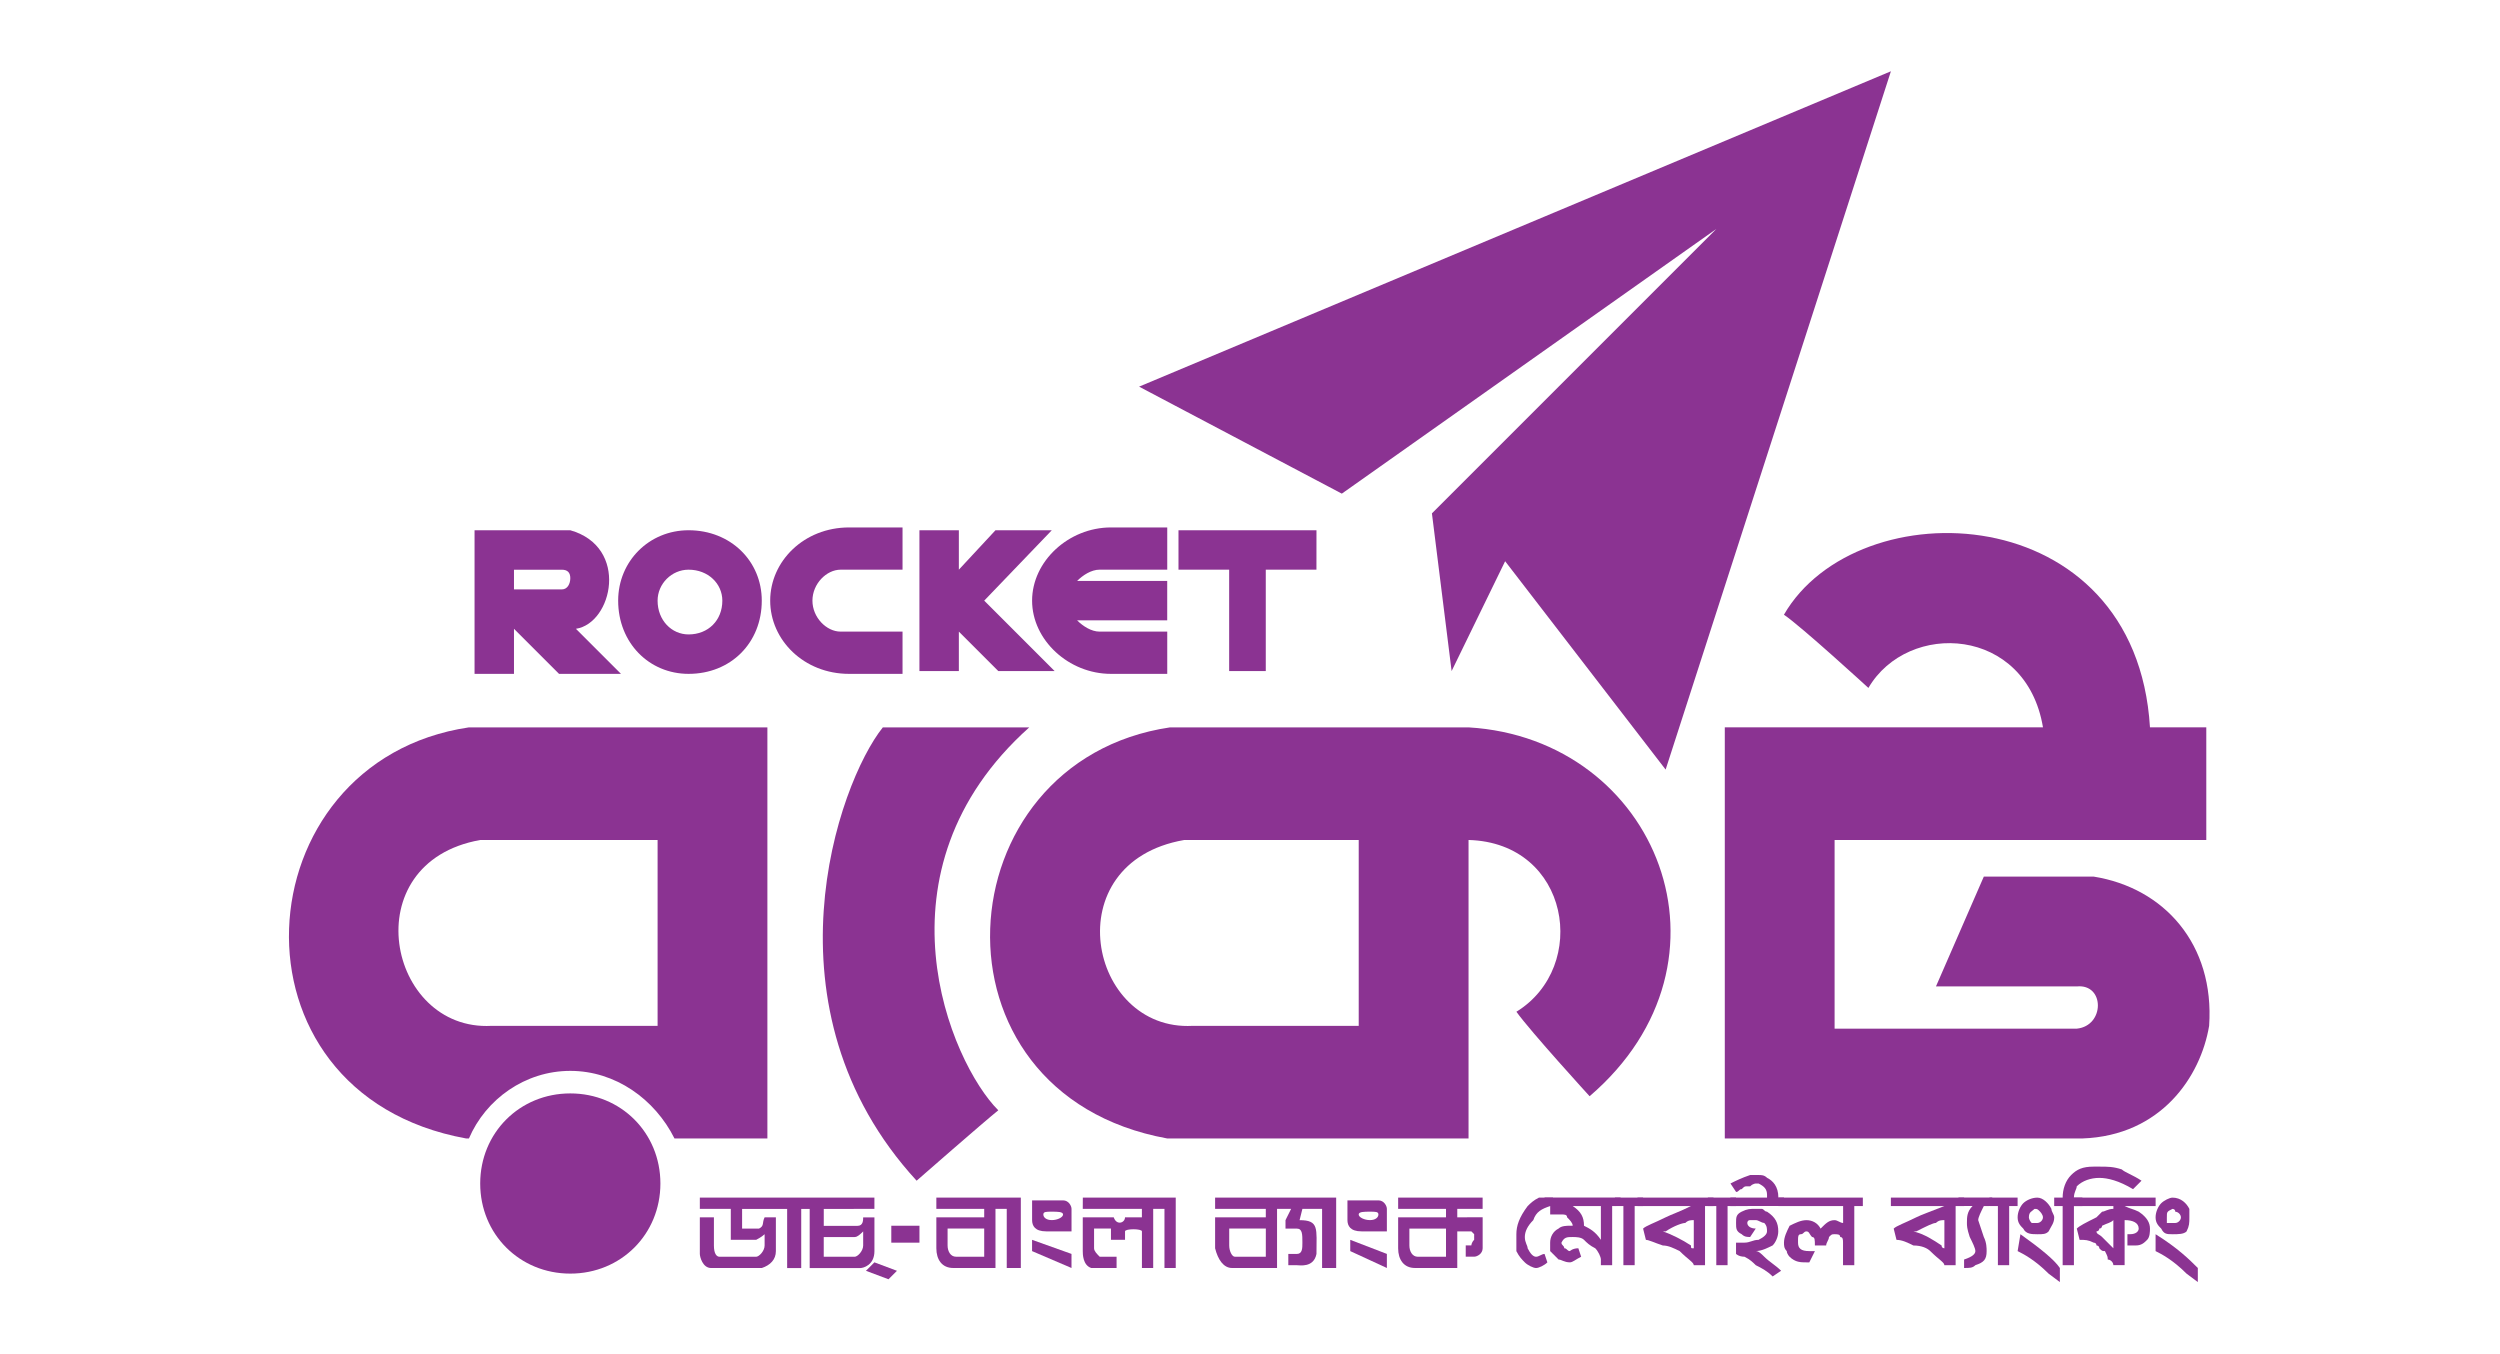 <?xml version="1.0" encoding="UTF-8" standalone="no"?>
<!-- Created with Inkscape (http://www.inkscape.org/) -->

<svg
   width="200.357"
   height="108.533"
   viewBox="0 0 53.011 28.716"
   version="1.1"
   id="svg1"
   xml:space="preserve"
   inkscape:version="1.4.2 (f4327f4, 2025-05-13)"
   xmlns:inkscape="http://www.inkscape.org/namespaces/inkscape"
   xmlns:sodipodi="http://sodipodi.sourceforge.net/DTD/sodipodi-0.dtd"
   xmlns="http://www.w3.org/2000/svg"
   xmlns:svg="http://www.w3.org/2000/svg"
   xmlns:rdf="http://www.w3.org/1999/02/22-rdf-syntax-ns#"
   xmlns:cc="http://creativecommons.org/ns#"
   xmlns:dc="http://purl.org/dc/elements/1.1/"><defs
     id="defs1"><pattern
       id="EMFhbasepattern"
       patternUnits="userSpaceOnUse"
       width="6"
       height="6"
       x="0"
       y="0" /><pattern
       id="EMFhbasepattern-2"
       patternUnits="userSpaceOnUse"
       width="6"
       height="6"
       x="0"
       y="0" /><pattern
       id="EMFhbasepattern-5"
       patternUnits="userSpaceOnUse"
       width="6"
       height="6"
       x="0"
       y="0" /></defs><sodipodi:namedview
     id="base"
     pagecolor="#ffffff"
     bordercolor="#000000"
     borderopacity="0.3"
     inkscape:pageopacity="0.0"
     inkscape:pageshadow="2"
     inkscape:zoom="2.8"
     inkscape:cx="46.964286"
     inkscape:cy="88.035716"
     inkscape:document-units="px"
     inkscape:showpageshadow="2"
     inkscape:pagecheckerboard="0"
     inkscape:deskcolor="#d1d1d1"
     inkscape:window-width="1920"
     inkscape:window-height="1009"
     inkscape:window-x="1912"
     inkscape:window-y="-8"
     inkscape:window-maximized="1"
     inkscape:current-layer="g1"
     showguides="true" /><g
     id="g1"
     transform="translate(0,-2.507)"><g
       id="g2"
       transform="matrix(0.677,0,0,0.677,3.017,4.232)"><path
         style="fill:#8b3392;fill-opacity:1;fill-rule:evenodd;stroke:none;stroke-width:0.265"
         d="m 49.301,4.623 -8.908,8.908 0.617,4.939 1.676,-3.44 5.027,6.526 7.056,-21.872 -23.548,9.878 6.35,3.351 z"
         id="path1" /><path
         style="fill:#8b3392;fill-opacity:1;fill-rule:nonzero;stroke:none;stroke-width:0.265"
         d="m 41.54,20.234 c 0,0 -7.497,0 -9.349,0 -7.144,1.058 -7.849,11.465 -0.088,12.876 9.437,0 9.437,0 9.437,0 0,-9.349 0,-9.349 0,-9.349 3.175,0.088 3.792,3.969 1.499,5.38 0.441,0.617 2.293,2.646 2.293,2.646 4.939,-4.233 2.117,-11.201 -3.792,-11.553 z m -3.44,9.349 c 0,0 -4.851,0 -5.203,0 -3.263,0.176 -4.322,-5.115 -0.265,-5.821 1.147,0 5.468,0 5.468,0 z"
         id="path2" /><path
         style="fill:#8b3392;fill-opacity:1;fill-rule:evenodd;stroke:none;stroke-width:0.265"
         d="m 61.119,24.908 c -1.588,0 -3.44,0 -3.44,0 -1.499,3.44 -1.499,3.44 -1.499,3.44 0,0 3.969,0 4.41,0 0.882,-0.088 0.882,1.235 0,1.323 -1.147,0 -7.585,0 -7.585,0 0,-5.909 0,-5.909 0,-5.909 11.642,0 11.642,0 11.642,0 0,-3.528 0,-3.528 0,-3.528 0,0 -1.588,0 -1.764,0 -0.441,-7.232 -9.172,-7.497 -11.465,-3.528 0.529,0.353 2.646,2.293 2.646,2.293 1.235,-2.117 4.939,-1.94 5.468,1.235 -9.966,0 -9.966,0 -9.966,0 0,12.876 0,12.876 0,12.876 11.201,0 11.201,0 11.201,0 2.469,-0.088 3.704,-1.94 3.969,-3.528 C 64.911,27.025 63.324,25.261 61.119,24.908 Z"
         id="path3" /><path
         style="fill:#8b3392;fill-opacity:1;fill-rule:evenodd;stroke:none;stroke-width:0.265"
         d="m 27.781,20.234 c -4.586,0 -4.586,0 -4.586,0 -1.411,1.764 -3.881,8.819 1.058,14.199 0,0 2.117,-1.852 2.558,-2.205 -1.499,-1.499 -4.057,-7.497 0.97,-11.994 z"
         id="path4" /><path
         style="fill:#8b3392;fill-opacity:1;fill-rule:evenodd;stroke:none;stroke-width:0.265"
         d="m 16.228,34.521 c 0,1.588 -1.235,2.822 -2.822,2.822 -1.588,0 -2.822,-1.235 -2.822,-2.822 0,-1.587 1.235,-2.822 2.822,-2.822 1.587,0 2.822,1.235 2.822,2.822 z"
         id="path5" /><path
         style="fill:#8b3392;fill-opacity:1;fill-rule:evenodd;stroke:none;stroke-width:0.265"
         d="m 10.231,20.234 c -7.144,1.058 -7.849,11.465 -0.088,12.876 0.088,0 0.088,0 0.088,0 0.529,-1.235 1.764,-2.117 3.175,-2.117 1.411,0 2.646,0.882 3.263,2.117 2.91,0 2.91,0 2.91,0 0,-0.441 0,-12.876 0,-12.876 0,0 -7.497,0 -9.349,0 z m 5.909,9.349 c 0,0 -4.851,0 -5.203,0 -3.263,0.176 -4.322,-5.115 -0.353,-5.821 1.147,0 5.556,0 5.556,0 z"
         id="path6" /><path
         style="fill:#8b3392;fill-opacity:1;fill-rule:evenodd;stroke:none;stroke-width:0.265"
         d="m 13.582,17.147 c 1.147,-0.176 1.676,-2.558 -0.176,-3.087 -0.176,0 -2.999,0 -2.999,0 0,4.498 0,4.498 0,4.498 1.235,0 1.235,0 1.235,0 0,-1.411 0,-1.411 0,-1.411 1.411,1.411 1.411,1.411 1.411,1.411 1.94,0 1.94,0 1.94,0 z m -0.176,-1.587 c 0,0.176 -0.088,0.353 -0.265,0.353 -1.499,0 -1.499,0 -1.499,0 0,-0.617 0,-0.617 0,-0.617 1.499,0 1.499,0 1.499,0 0.176,0 0.265,0.088 0.265,0.265 z"
         id="path7" /><path
         style="fill:#8b3392;fill-opacity:1;fill-rule:evenodd;stroke:none;stroke-width:0.265"
         d="m 17.11,14.06 c -1.235,0 -2.205,0.97 -2.205,2.205 0,1.323 0.97,2.293 2.205,2.293 1.323,0 2.293,-0.97 2.293,-2.293 0,-1.235 -0.97,-2.205 -2.293,-2.205 z m 0,3.263 c -0.529,0 -0.97,-0.441 -0.97,-1.058 0,-0.529 0.441,-0.97 0.97,-0.97 0.617,0 1.058,0.441 1.058,0.97 0,0.617 -0.441,1.058 -1.058,1.058 z"
         id="path8" /><path
         style="fill:#8b3392;fill-opacity:1;fill-rule:evenodd;stroke:none;stroke-width:0.265"
         d="m 29.986,15.295 c 2.117,0 2.117,0 2.117,0 0,-1.323 0,-1.323 0,-1.323 -1.764,0 -1.764,0 -1.764,0 -1.323,0 -2.469,1.058 -2.469,2.293 0,1.235 1.147,2.293 2.469,2.293 1.764,0 1.764,0 1.764,0 0,-1.323 0,-1.323 0,-1.323 -2.117,0 -2.117,0 -2.117,0 -0.265,0 -0.529,-0.176 -0.706,-0.353 2.822,0 2.822,0 2.822,0 0,-1.235 0,-1.235 0,-1.235 -2.822,0 -2.822,0 -2.822,0 0.176,-0.176 0.441,-0.353 0.706,-0.353 z"
         id="path9" /><path
         style="fill:#8b3392;fill-opacity:1;fill-rule:evenodd;stroke:none;stroke-width:0.265"
         d="m 21.872,17.235 c -0.441,0 -0.882,-0.441 -0.882,-0.97 0,0 0,0 0,0 0,-0.529 0.441,-0.97 0.882,-0.97 1.94,0 1.94,0 1.94,0 0,-1.323 0,-1.323 0,-1.323 -1.676,0 -1.676,0 -1.676,0 -1.411,0 -2.469,1.058 -2.469,2.293 0,1.235 1.058,2.293 2.469,2.293 1.676,0 1.676,0 1.676,0 0,-1.323 0,-1.323 0,-1.323 z"
         id="path10" /><path
         style="fill:#8b3392;fill-opacity:1;fill-rule:evenodd;stroke:none;stroke-width:0.265"
         d="m 36.777,14.06 h -4.322 v 1.235 h 1.587 v 3.175 h 1.147 v -3.175 h 1.587 z"
         id="path11" /><path
         style="fill:#8b3392;fill-opacity:1;fill-rule:nonzero;stroke:none;stroke-width:0.265"
         d="m 26.37,16.265 2.117,-2.205 h -1.764 l -1.147,1.235 v -1.235 h -1.235 v 4.41 h 1.235 v -1.235 l 1.235,1.235 h 1.764 z"
         id="path12" /><path
         style="fill:#8b3392;fill-opacity:1;fill-rule:nonzero;stroke:none;stroke-width:0.265"
         d="m 44.097,35.227 c -0.265,0.088 -0.441,0.176 -0.529,0.441 -0.176,0.176 -0.265,0.353 -0.265,0.529 0,0.176 0.088,0.265 0.088,0.353 0.088,0.176 0.176,0.265 0.265,0.265 0.088,0 0.176,-0.088 0.265,-0.088 0.088,0.265 0.088,0.265 0.088,0.265 -0.088,0.088 -0.265,0.176 -0.353,0.176 -0.088,0 -0.265,-0.088 -0.353,-0.176 -0.088,-0.088 -0.176,-0.176 -0.265,-0.353 0,-0.088 0,-0.265 0,-0.441 0,-0.088 0,-0.088 0,-0.088 0,-0.265 0.088,-0.529 0.353,-0.882 0.088,-0.088 0.176,-0.176 0.353,-0.265 0.441,0 0.441,0 0.441,0 0,0.265 0,0.265 0,0.265 z"
         id="path13" /><path
         style="fill:#8b3392;fill-opacity:1;fill-rule:nonzero;stroke:none;stroke-width:0.265"
         d="m 46.038,35.227 c 0,1.852 0,1.852 0,1.852 -0.353,0 -0.353,0 -0.353,0 0,-0.176 0,-0.176 0,-0.176 0,-0.088 -0.088,-0.265 -0.176,-0.353 -0.176,-0.088 -0.265,-0.176 -0.353,-0.265 -0.088,-0.088 -0.265,-0.088 -0.353,-0.088 -0.176,0 -0.265,0 -0.353,0.176 0,0 0,0 0,0 0,0.088 0.088,0.088 0.088,0.176 0.088,0 0.088,0.088 0.176,0.088 0,0 0.088,-0.088 0.265,-0.088 0.088,0.265 0.088,0.265 0.088,0.265 -0.176,0.088 -0.265,0.176 -0.353,0.176 -0.176,0 -0.265,-0.088 -0.353,-0.088 -0.088,-0.088 -0.176,-0.176 -0.265,-0.265 0,-0.088 0,-0.176 0,-0.265 0,-0.176 0.088,-0.353 0.265,-0.441 0.088,-0.088 0.265,-0.088 0.353,-0.088 0,0 0,0 0.088,0 0,-0.088 -0.088,-0.176 -0.176,-0.265 0,-0.088 -0.088,-0.088 -0.176,-0.088 -0.353,0 -0.353,0 -0.353,0 0,-0.265 0,-0.265 0,-0.265 -0.176,0 -0.176,0 -0.176,0 0,-0.265 0,-0.265 0,-0.265 2.381,0 2.381,0 2.381,0 0,0.265 0,0.265 0,0.265 z m -0.353,0 c -0.882,0 -0.882,0 -0.882,0 0.265,0.176 0.353,0.353 0.353,0.617 0.176,0.088 0.353,0.176 0.529,0.441 z"
         id="path14" /><path
         style="fill:#8b3392;fill-opacity:1;fill-rule:nonzero;stroke:none;stroke-width:0.265"
         d="m 46.743,35.227 v 1.852 h -0.353 v -1.852 h -0.265 v -0.265 h 0.882 v 0.265 z"
         id="path15" /><path
         style="fill:#8b3392;fill-opacity:1;fill-rule:nonzero;stroke:none;stroke-width:0.265"
         d="m 48.507,35.227 c -1.676,0 -1.676,0 -1.676,0 0,-0.265 0,-0.265 0,-0.265 2.381,0 2.381,0 2.381,0 0,0.265 0,0.265 0,0.265 -0.265,0 -0.265,0 -0.265,0 0,1.852 0,1.852 0,1.852 -0.353,0 -0.353,0 -0.353,0 0,-0.088 -0.176,-0.176 -0.441,-0.441 -0.176,-0.088 -0.353,-0.176 -0.529,-0.176 -0.265,-0.088 -0.441,-0.176 -0.529,-0.176 -0.088,-0.353 -0.088,-0.353 -0.088,-0.353 0.088,-0.088 0.353,-0.176 0.706,-0.353 0.176,-0.088 0.441,-0.176 0.794,-0.353 z m 0.088,0.441 c -0.088,0 -0.176,0 -0.265,0.088 -0.088,0 -0.353,0.088 -0.617,0.265 -0.088,0 -0.088,0 -0.088,0 0.265,0.088 0.617,0.265 0.882,0.441 0,0.088 0,0.088 0.088,0.088 z"
         id="path16" /><path
         style="fill:#8b3392;fill-opacity:1;fill-rule:nonzero;stroke:none;stroke-width:0.265"
         d="m 49.653,35.227 v 1.852 h -0.353 v -1.852 h -0.265 v -0.265 h 0.882 v 0.265 z"
         id="path17" /><path
         style="fill:#8b3392;fill-opacity:1;fill-rule:nonzero;stroke:none;stroke-width:0.265"
         d="m 49.742,35.227 c 0,-0.265 0,-0.265 0,-0.265 1.147,0 1.147,0 1.147,0 0,-0.088 0,-0.088 0,-0.088 0,-0.176 -0.088,-0.265 -0.265,-0.353 0,0 -0.088,0 -0.088,0 0,0 -0.088,0 -0.176,0.088 0,0 -0.088,0 -0.088,0 -0.088,0 -0.088,0 -0.176,0.088 -0.088,0 -0.088,0.088 -0.176,0.088 -0.176,-0.265 -0.176,-0.265 -0.176,-0.265 0.176,-0.088 0.353,-0.176 0.617,-0.265 0.088,0 0.176,0 0.265,0 0.088,0 0.176,0 0.265,0.088 0.176,0.088 0.353,0.265 0.353,0.617 0.176,0 0.176,0 0.176,0 0,0.265 0,0.265 0,0.265 z m 1.323,2.205 c -0.176,-0.176 -0.353,-0.265 -0.529,-0.353 -0.088,-0.088 -0.176,-0.176 -0.353,-0.265 -0.176,0 -0.265,-0.088 -0.265,-0.088 0,-0.353 0,-0.353 0,-0.353 0,0 0.088,0 0.088,0 0.088,0 0.176,0 0.176,0 0.176,0 0.265,-0.088 0.441,-0.088 0.176,-0.088 0.265,-0.176 0.265,-0.265 0,-0.088 0,-0.176 -0.088,-0.265 -0.088,0 -0.176,-0.088 -0.265,-0.088 0,0 0,0 0,0 -0.088,0 -0.176,0 -0.176,0 -0.088,0 -0.088,0.088 -0.088,0.088 0,0.088 0.088,0.176 0.265,0.176 -0.176,0.265 -0.176,0.265 -0.176,0.265 -0.088,0 -0.176,0 -0.265,-0.088 -0.176,-0.088 -0.176,-0.176 -0.176,-0.353 0,-0.176 0,-0.265 0.176,-0.353 0.176,-0.088 0.265,-0.088 0.441,-0.088 0.088,0 0.176,0 0.176,0 0.088,0 0.088,0.088 0.176,0.088 0.265,0.176 0.353,0.353 0.353,0.617 0,0.176 -0.088,0.353 -0.176,0.441 -0.176,0.088 -0.353,0.176 -0.529,0.176 0.088,0 0.176,0.088 0.265,0.176 0.176,0.176 0.353,0.265 0.529,0.441 z"
         id="path18" /><path
         style="fill:#8b3392;fill-opacity:1;fill-rule:nonzero;stroke:none;stroke-width:0.265"
         d="m 53.622,35.227 c 0,1.852 0,1.852 0,1.852 -0.353,0 -0.353,0 -0.353,0 0,-0.706 0,-0.706 0,-0.706 0,-0.088 0,-0.176 -0.088,-0.176 0,-0.088 -0.088,-0.088 -0.176,-0.088 -0.088,0 -0.088,0 -0.176,0.088 0,0.088 -0.088,0.176 -0.088,0.265 -0.353,0 -0.353,0 -0.353,0 0,-0.176 0,-0.265 -0.088,-0.265 -0.088,-0.088 -0.088,-0.176 -0.176,-0.176 -0.088,0 -0.088,0.088 -0.176,0.088 -0.088,0 -0.088,0.088 -0.088,0.176 0,0.088 0,0.088 0,0.088 0,0 0,0 0,0 0,0.176 0.088,0.265 0.353,0.265 0,0 0.088,0 0.176,0 -0.176,0.353 -0.176,0.353 -0.176,0.353 0,0 -0.088,0 -0.088,0 -0.176,0 -0.353,0 -0.529,-0.176 0,0 -0.088,-0.088 -0.088,-0.176 -0.088,-0.088 -0.088,-0.176 -0.088,-0.265 0,-0.176 0.088,-0.353 0.176,-0.529 0.176,-0.088 0.353,-0.176 0.529,-0.176 0.176,0 0.353,0.088 0.441,0.265 0.176,-0.176 0.265,-0.265 0.441,-0.265 0.088,0 0.176,0.088 0.265,0.088 0,-0.529 0,-0.529 0,-0.529 -2.028,0 -2.028,0 -2.028,0 0,-0.265 0,-0.265 0,-0.265 2.646,0 2.646,0 2.646,0 0,0.265 0,0.265 0,0.265 z"
         id="path19" /><path
         style="fill:#8b3392;fill-opacity:1;fill-rule:nonzero;stroke:none;stroke-width:0.265"
         d="m 56.444,35.227 c -1.676,0 -1.676,0 -1.676,0 0,-0.265 0,-0.265 0,-0.265 2.293,0 2.293,0 2.293,0 0,0.265 0,0.265 0,0.265 -0.265,0 -0.265,0 -0.265,0 0,1.852 0,1.852 0,1.852 -0.353,0 -0.353,0 -0.353,0 0,-0.088 -0.176,-0.176 -0.441,-0.441 -0.088,-0.088 -0.265,-0.176 -0.529,-0.176 -0.176,-0.088 -0.353,-0.176 -0.529,-0.176 -0.088,-0.353 -0.088,-0.353 -0.088,-0.353 0.088,-0.088 0.353,-0.176 0.706,-0.353 0.176,-0.088 0.441,-0.176 0.882,-0.353 z m 0,0.441 c -0.088,0 -0.176,0 -0.265,0.088 -0.088,0 -0.265,0.088 -0.617,0.265 -0.088,0 -0.088,0 -0.088,0 0.353,0.088 0.617,0.265 0.882,0.441 0,0.088 0.088,0.088 0.088,0.088 z"
         id="path20" /><path
         style="fill:#8b3392;fill-opacity:1;fill-rule:nonzero;stroke:none;stroke-width:0.265"
         d="m 57.679,35.227 c -0.088,0.176 -0.176,0.353 -0.176,0.441 0,0 0.088,0.265 0.176,0.529 0.088,0.176 0.088,0.353 0.088,0.441 0,0.265 -0.088,0.353 -0.353,0.441 -0.088,0.088 -0.176,0.088 -0.353,0.088 0,-0.265 0,-0.265 0,-0.265 0.265,-0.088 0.353,-0.176 0.353,-0.265 0,-0.088 -0.088,-0.265 -0.176,-0.441 -0.088,-0.265 -0.088,-0.353 -0.088,-0.441 0,-0.176 0,-0.353 0.176,-0.529 -0.441,0 -0.441,0 -0.441,0 0,-0.265 0,-0.265 0,-0.265 1.058,0 1.058,0 1.058,0 0,0.265 0,0.265 0,0.265 z"
         id="path21" /><path
         style="fill:#8b3392;fill-opacity:1;fill-rule:nonzero;stroke:none;stroke-width:0.265"
         d="m 58.473,35.227 v 1.852 h -0.353 v -1.852 h -0.265 v -0.265 h 0.882 v 0.265 z"
         id="path22" /><path
         style="fill:#8b3392;fill-opacity:1;fill-rule:nonzero;stroke:none;stroke-width:0.265"
         d="m 59.355,36.109 c -0.176,0 -0.353,0 -0.441,-0.176 -0.088,-0.088 -0.176,-0.176 -0.176,-0.353 0,-0.176 0.088,-0.353 0.176,-0.441 0.088,-0.088 0.265,-0.176 0.441,-0.176 0.176,0 0.353,0.176 0.441,0.353 0,0.088 0.088,0.176 0.088,0.265 0,0.176 -0.088,0.265 -0.176,0.441 -0.088,0.088 -0.176,0.088 -0.353,0.088 z m 0.353,1.235 c -0.441,-0.441 -0.794,-0.617 -0.97,-0.706 0.088,-0.529 0.088,-0.529 0.088,-0.529 0.617,0.441 1.058,0.794 1.235,1.058 0,0.441 0,0.441 0,0.441 z m -0.265,-1.94 c -0.088,-0.088 -0.088,-0.088 -0.176,-0.088 -0.088,0.088 -0.176,0.088 -0.176,0.265 0,0 0,0.088 0.088,0.176 0,0 0.088,0 0.176,0 0,0 0,0 0,0 0.088,0 0.176,-0.088 0.176,-0.176 0,-0.088 -0.088,-0.176 -0.088,-0.176 z"
         id="path23" /><path
         style="fill:#8b3392;fill-opacity:1;fill-rule:nonzero;stroke:none;stroke-width:0.265"
         d="m 62.353,34.698 c -0.441,-0.265 -0.794,-0.353 -1.058,-0.353 -0.265,0 -0.529,0.088 -0.706,0.265 0,0.088 -0.088,0.176 -0.088,0.353 0.265,0 0.265,0 0.265,0 0,0.265 0,0.265 0,0.265 -0.265,0 -0.265,0 -0.265,0 0,1.852 0,1.852 0,1.852 -0.353,0 -0.353,0 -0.353,0 0,-1.852 0,-1.852 0,-1.852 -0.265,0 -0.265,0 -0.265,0 0,-0.265 0,-0.265 0,-0.265 0.265,0 0.265,0 0.265,0 0,-0.265 0.088,-0.529 0.265,-0.706 0.176,-0.176 0.353,-0.265 0.706,-0.265 0,0 0,0 0.088,0 0.088,0 0.088,0 0.088,0 0.265,0 0.441,0 0.706,0.088 0.088,0.088 0.353,0.176 0.617,0.353 z"
         id="path24" /><path
         style="fill:#8b3392;fill-opacity:1;fill-rule:nonzero;stroke:none;stroke-width:0.265"
         d="m 62.089,35.227 c 0,0 0,0 0,0 0.176,0.088 0.265,0.088 0.441,0.176 0.265,0.176 0.353,0.353 0.353,0.529 0,0.088 0,0.265 -0.088,0.353 -0.088,0.088 -0.176,0.176 -0.353,0.176 -0.088,0 -0.176,0 -0.265,0 0,-0.353 0,-0.353 0,-0.353 0,0 0.088,0 0.088,0 0.176,0 0.265,-0.088 0.265,-0.176 0,-0.176 -0.176,-0.265 -0.441,-0.265 0,1.411 0,1.411 0,1.411 -0.353,0 -0.353,0 -0.353,0 0,-0.088 -0.088,-0.176 -0.176,-0.176 0,-0.088 0,-0.088 -0.088,-0.265 -0.088,0 -0.088,0 -0.176,-0.088 0,-0.088 -0.088,-0.088 -0.088,-0.088 0,-0.088 -0.088,-0.088 -0.088,-0.088 -0.176,-0.088 -0.265,-0.088 -0.441,-0.088 -0.088,-0.353 -0.088,-0.353 -0.088,-0.353 0.088,-0.088 0.265,-0.176 0.617,-0.353 0,0 0.088,-0.088 0.176,-0.176 0.088,0 0.176,-0.088 0.353,-0.088 0,-0.088 0,-0.088 0,-0.088 -1.235,0 -1.235,0 -1.235,0 0,-0.265 0,-0.265 0,-0.265 2.558,0 2.558,0 2.558,0 0,0.265 0,0.265 0,0.265 z m -0.353,0.441 c -0.088,0.088 -0.176,0.088 -0.353,0.176 0,0 0,0.088 -0.088,0.088 0,0.088 -0.088,0.088 -0.088,0.088 0,0.088 0.088,0.088 0.176,0.176 0.088,0.088 0.176,0.176 0.353,0.353 z"
         id="path25" /><path
         style="fill:#8b3392;fill-opacity:1;fill-rule:nonzero;stroke:none;stroke-width:0.265"
         d="m 63.588,36.109 c -0.176,0 -0.265,0 -0.353,-0.176 -0.088,-0.088 -0.176,-0.176 -0.176,-0.353 0,-0.176 0.088,-0.353 0.176,-0.441 0.088,-0.088 0.265,-0.176 0.353,-0.176 0.265,0 0.441,0.176 0.529,0.353 0,0.088 0,0.176 0,0.265 0,0.176 0,0.265 -0.088,0.441 -0.088,0.088 -0.265,0.088 -0.441,0.088 z m 0.441,1.235 c -0.441,-0.441 -0.794,-0.617 -0.97,-0.706 0,-0.529 0,-0.529 0,-0.529 0.706,0.441 1.058,0.794 1.323,1.058 0,0.441 0,0.441 0,0.441 z m -0.353,-1.94 c 0,-0.088 -0.088,-0.088 -0.088,-0.088 -0.176,0.088 -0.176,0.088 -0.176,0.265 0,0 0,0.088 0,0.176 0.088,0 0.176,0 0.176,0 0.088,0 0.088,0 0.088,0 0.088,0 0.176,-0.088 0.176,-0.176 0,-0.088 -0.088,-0.176 -0.176,-0.176 z"
         id="path26" /><path
         style="fill:#8b3392;fill-opacity:1;fill-rule:nonzero;stroke:none;stroke-width:0.265"
         d="m 22.666,37.255 0.706,0.265 0.265,-0.265 -0.706,-0.265 z"
         id="path27" /><path
         style="fill:#8b3392;fill-opacity:1;fill-rule:nonzero;stroke:none;stroke-width:0.265"
         d="m 22.931,35.315 c 0,-0.353 0,-0.353 0,-0.353 -5.468,0 -5.468,0 -5.468,0 0,0.353 0,0.353 0,0.353 0.97,0 0.97,0 0.97,0 0,0.97 0,0.97 0,0.97 0,0 0.706,0 0.794,0 0,0 0.176,-0.088 0.265,-0.176 0,0.088 0,0.265 0,0.353 0,0.176 -0.176,0.353 -0.265,0.353 -0.176,0 -1.147,0 -1.147,0 -0.088,0 -0.176,-0.088 -0.176,-0.353 0,-0.265 0,-0.882 0,-0.882 -0.441,0 -0.441,0 -0.441,0 0,0 0,1.058 0,1.147 0,0.088 0.088,0.441 0.353,0.441 0.353,0 1.499,0 1.588,0 0.265,-0.088 0.441,-0.265 0.441,-0.529 0,-0.441 0,-1.058 0,-1.058 -0.353,0 -0.353,0 -0.353,0 -0.088,0.176 0,0.265 -0.176,0.353 -0.176,0 -0.529,0 -0.529,0 0,-0.617 0,-0.617 0,-0.617 1.411,0 1.411,0 1.411,0 0,1.852 0,1.852 0,1.852 0.441,0 0.441,0 0.441,0 0,-1.852 0,-1.852 0,-1.852 0.265,0 0.265,0 0.265,0 0,1.852 0,1.852 0,1.852 0,0 1.411,0 1.587,0 0.088,0 0.441,-0.088 0.441,-0.529 0,-0.353 0,-1.058 0,-1.058 -0.353,0 -0.353,0 -0.353,0 0,0.088 0,0.265 -0.176,0.265 -0.176,0 -1.058,0 -1.058,0 0,-0.529 0,-0.529 0,-0.529 z m -0.617,0.882 c 0.088,0 0.176,-0.088 0.265,-0.176 0,0.088 0,0.265 0,0.441 0,0.176 -0.176,0.353 -0.265,0.353 -0.088,0 -0.97,0 -0.97,0 0,-0.617 0,-0.617 0,-0.617 0,0 0.882,0 0.97,0 z"
         id="path28" /><path
         style="fill:#8b3392;fill-opacity:1;fill-rule:nonzero;stroke:none;stroke-width:0.265"
         d="m 23.46,36.373 h 0.882 V 35.844 H 23.46 Z"
         id="path29" /><path
         style="fill:#8b3392;fill-opacity:1;fill-rule:nonzero;stroke:none;stroke-width:0.265"
         d="m 24.871,34.962 c 0,0.353 0,0.353 0,0.353 1.499,0 1.499,0 1.499,0 0,0.265 0,0.265 0,0.265 -1.499,0 -1.499,0 -1.499,0 0,0 0,0.97 0,0.97 0,0.353 0.176,0.617 0.529,0.617 0.353,0 1.323,0 1.323,0 0,-1.852 0,-1.852 0,-1.852 0.353,0 0.353,0 0.353,0 0,1.852 0,1.852 0,1.852 0.441,0 0.441,0 0.441,0 0,-2.205 0,-2.205 0,-2.205 z m 1.499,1.852 c 0,0 -0.882,0 -0.882,0 -0.176,0 -0.265,-0.176 -0.265,-0.353 0,-0.176 0,-0.529 0,-0.529 1.147,0 1.147,0 1.147,0 z"
         id="path30" /><path
         style="fill:#8b3392;fill-opacity:1;fill-rule:nonzero;stroke:none;stroke-width:0.265"
         d="m 29.457,35.315 c 1.852,0 1.852,0 1.852,0 0,0.265 0,0.265 0,0.265 -0.088,0 -0.441,0 -0.529,0 0,0.176 -0.265,0.265 -0.353,0 -0.353,0 -0.97,0 -0.97,0 0,0 0,0.97 0,1.058 0,0.088 0,0.441 0.265,0.529 0.265,0 0.794,0 0.794,0 0,-0.353 0,-0.353 0,-0.353 0,0 -0.441,0 -0.529,0 -0.088,-0.088 -0.176,-0.176 -0.176,-0.265 0,-0.176 0,-0.617 0,-0.617 0.529,0 0.529,0 0.529,0 0,0.353 0,0.353 0,0.353 0.441,0 0.441,0 0.441,0 0,-0.265 0,-0.265 0,-0.265 0,-0.088 0.529,-0.088 0.529,0 0,0.176 0,1.147 0,1.147 0.353,0 0.353,0 0.353,0 0,-1.852 0,-1.852 0,-1.852 0.353,0 0.353,0 0.353,0 0,1.852 0,1.852 0,1.852 0.353,0 0.353,0 0.353,0 0,-2.205 0,-2.205 0,-2.205 -2.91,0 -2.91,0 -2.91,0 z"
         id="path31" /><path
         style="fill:#8b3392;fill-opacity:1;fill-rule:nonzero;stroke:none;stroke-width:0.265"
         d="m 28.84,35.05 c -0.176,0 -0.97,0 -0.97,0 0,0 0,0.529 0,0.617 0,0.176 0.088,0.353 0.441,0.353 0.353,0 0.794,0 0.794,0 0,-0.706 0,-0.706 0,-0.706 0,-0.088 -0.088,-0.265 -0.265,-0.265 z m -0.353,0.617 c -0.176,0 -0.265,-0.088 -0.265,-0.176 0,-0.088 0.088,-0.088 0.265,-0.088 0.176,0 0.353,0 0.353,0.088 0,0.088 -0.176,0.176 -0.353,0.176 z"
         id="path32" /><path
         style="fill:#8b3392;fill-opacity:1;fill-rule:nonzero;stroke:none;stroke-width:0.265"
         d="m 27.869,36.285 v 0.353 l 1.235,0.529 V 36.726 Z"
         id="path33" /><path
         style="fill:#8b3392;fill-opacity:1;fill-rule:nonzero;stroke:none;stroke-width:0.265"
         d="m 38.717,35.05 c -0.176,0 -0.97,0 -0.97,0 0,0 0,0.529 0,0.617 0,0.176 0.088,0.353 0.441,0.353 0.353,0 0.794,0 0.794,0 0,-0.706 0,-0.706 0,-0.706 0,-0.088 -0.088,-0.265 -0.265,-0.265 z m -0.265,0.617 c -0.176,0 -0.353,-0.088 -0.353,-0.176 0,-0.088 0.176,-0.088 0.353,-0.088 0.176,0 0.265,0 0.265,0.088 0,0.088 -0.088,0.176 -0.265,0.176 z"
         id="path34" /><path
         style="fill:#8b3392;fill-opacity:1;fill-rule:nonzero;stroke:none;stroke-width:0.265"
         d="m 37.835,36.285 v 0.353 l 1.147,0.529 V 36.726 Z"
         id="path35" /><path
         style="fill:#8b3392;fill-opacity:1;fill-rule:nonzero;stroke:none;stroke-width:0.265"
         d="m 41.187,35.58 c 0,-0.265 0,-0.265 0,-0.265 0.794,0 0.794,0 0.794,0 0,-0.353 0,-0.353 0,-0.353 -2.646,0 -2.646,0 -2.646,0 0,0.353 0,0.353 0,0.353 1.499,0 1.499,0 1.499,0 0,0.265 0,0.265 0,0.265 -1.499,0 -1.499,0 -1.499,0 0,0 0,0.97 0,0.97 0,0.353 0.176,0.617 0.529,0.617 0.353,0 1.323,0 1.323,0 0,-1.147 0,-1.147 0,-1.147 0.441,0 0.441,0 0.441,0 0,0 0,0 0.088,0.088 0,0.088 0,0.176 0,0.176 -0.088,0.088 -0.088,0.176 -0.088,0.176 -0.088,0 -0.176,0 -0.176,0 0,0.353 0,0.353 0,0.353 0.265,0 0.265,0 0.265,0 0.088,0 0.265,-0.088 0.265,-0.265 0,-0.176 0,-0.97 0,-0.97 z m -0.353,1.235 c 0,0 -0.882,0 -0.882,0 -0.176,0 -0.265,-0.176 -0.265,-0.353 0,-0.176 0,-0.529 0,-0.529 1.147,0 1.147,0 1.147,0 0,0.088 0,0.088 0,0.088 0,0 0,0 0,0 z"
         id="path36" /><path
         style="fill:#8b3392;fill-opacity:1;fill-rule:nonzero;stroke:none;stroke-width:0.265"
         d="m 33.602,34.962 c 0,0.353 0,0.353 0,0.353 1.588,0 1.588,0 1.588,0 0,0.265 0,0.265 0,0.265 -1.588,0 -1.588,0 -1.588,0 0,0 0,0.97 0,0.97 0.088,0.353 0.265,0.617 0.529,0.617 0.353,0 1.411,0 1.411,0 0,-1.852 0,-1.852 0,-1.852 0.441,0 0.441,0 0.441,0 -0.176,0.353 -0.176,0.353 -0.176,0.353 0,0.265 0,0.265 0,0.265 0,0 0.265,0 0.353,0 0.176,0 0.176,0.176 0.176,0.441 0,0.176 0,0.353 -0.176,0.353 -0.088,0 -0.265,0 -0.265,0 0,0.353 0,0.353 0,0.353 0,0 0.176,0 0.265,0 0.088,0 0.529,0.088 0.617,-0.353 0,-0.794 0.088,-1.058 -0.529,-1.058 0.088,-0.353 0.088,-0.353 0.088,-0.353 0.617,0 0.617,0 0.617,0 0,1.852 0,1.852 0,1.852 0.441,0 0.441,0 0.441,0 0,-2.205 0,-2.205 0,-2.205 z m 1.588,1.852 c 0,0 -0.882,0 -0.97,0 -0.088,0 -0.176,-0.176 -0.176,-0.353 0,-0.176 0,-0.529 0,-0.529 1.147,0 1.147,0 1.147,0 z"
         id="path37" /></g></g></svg>

